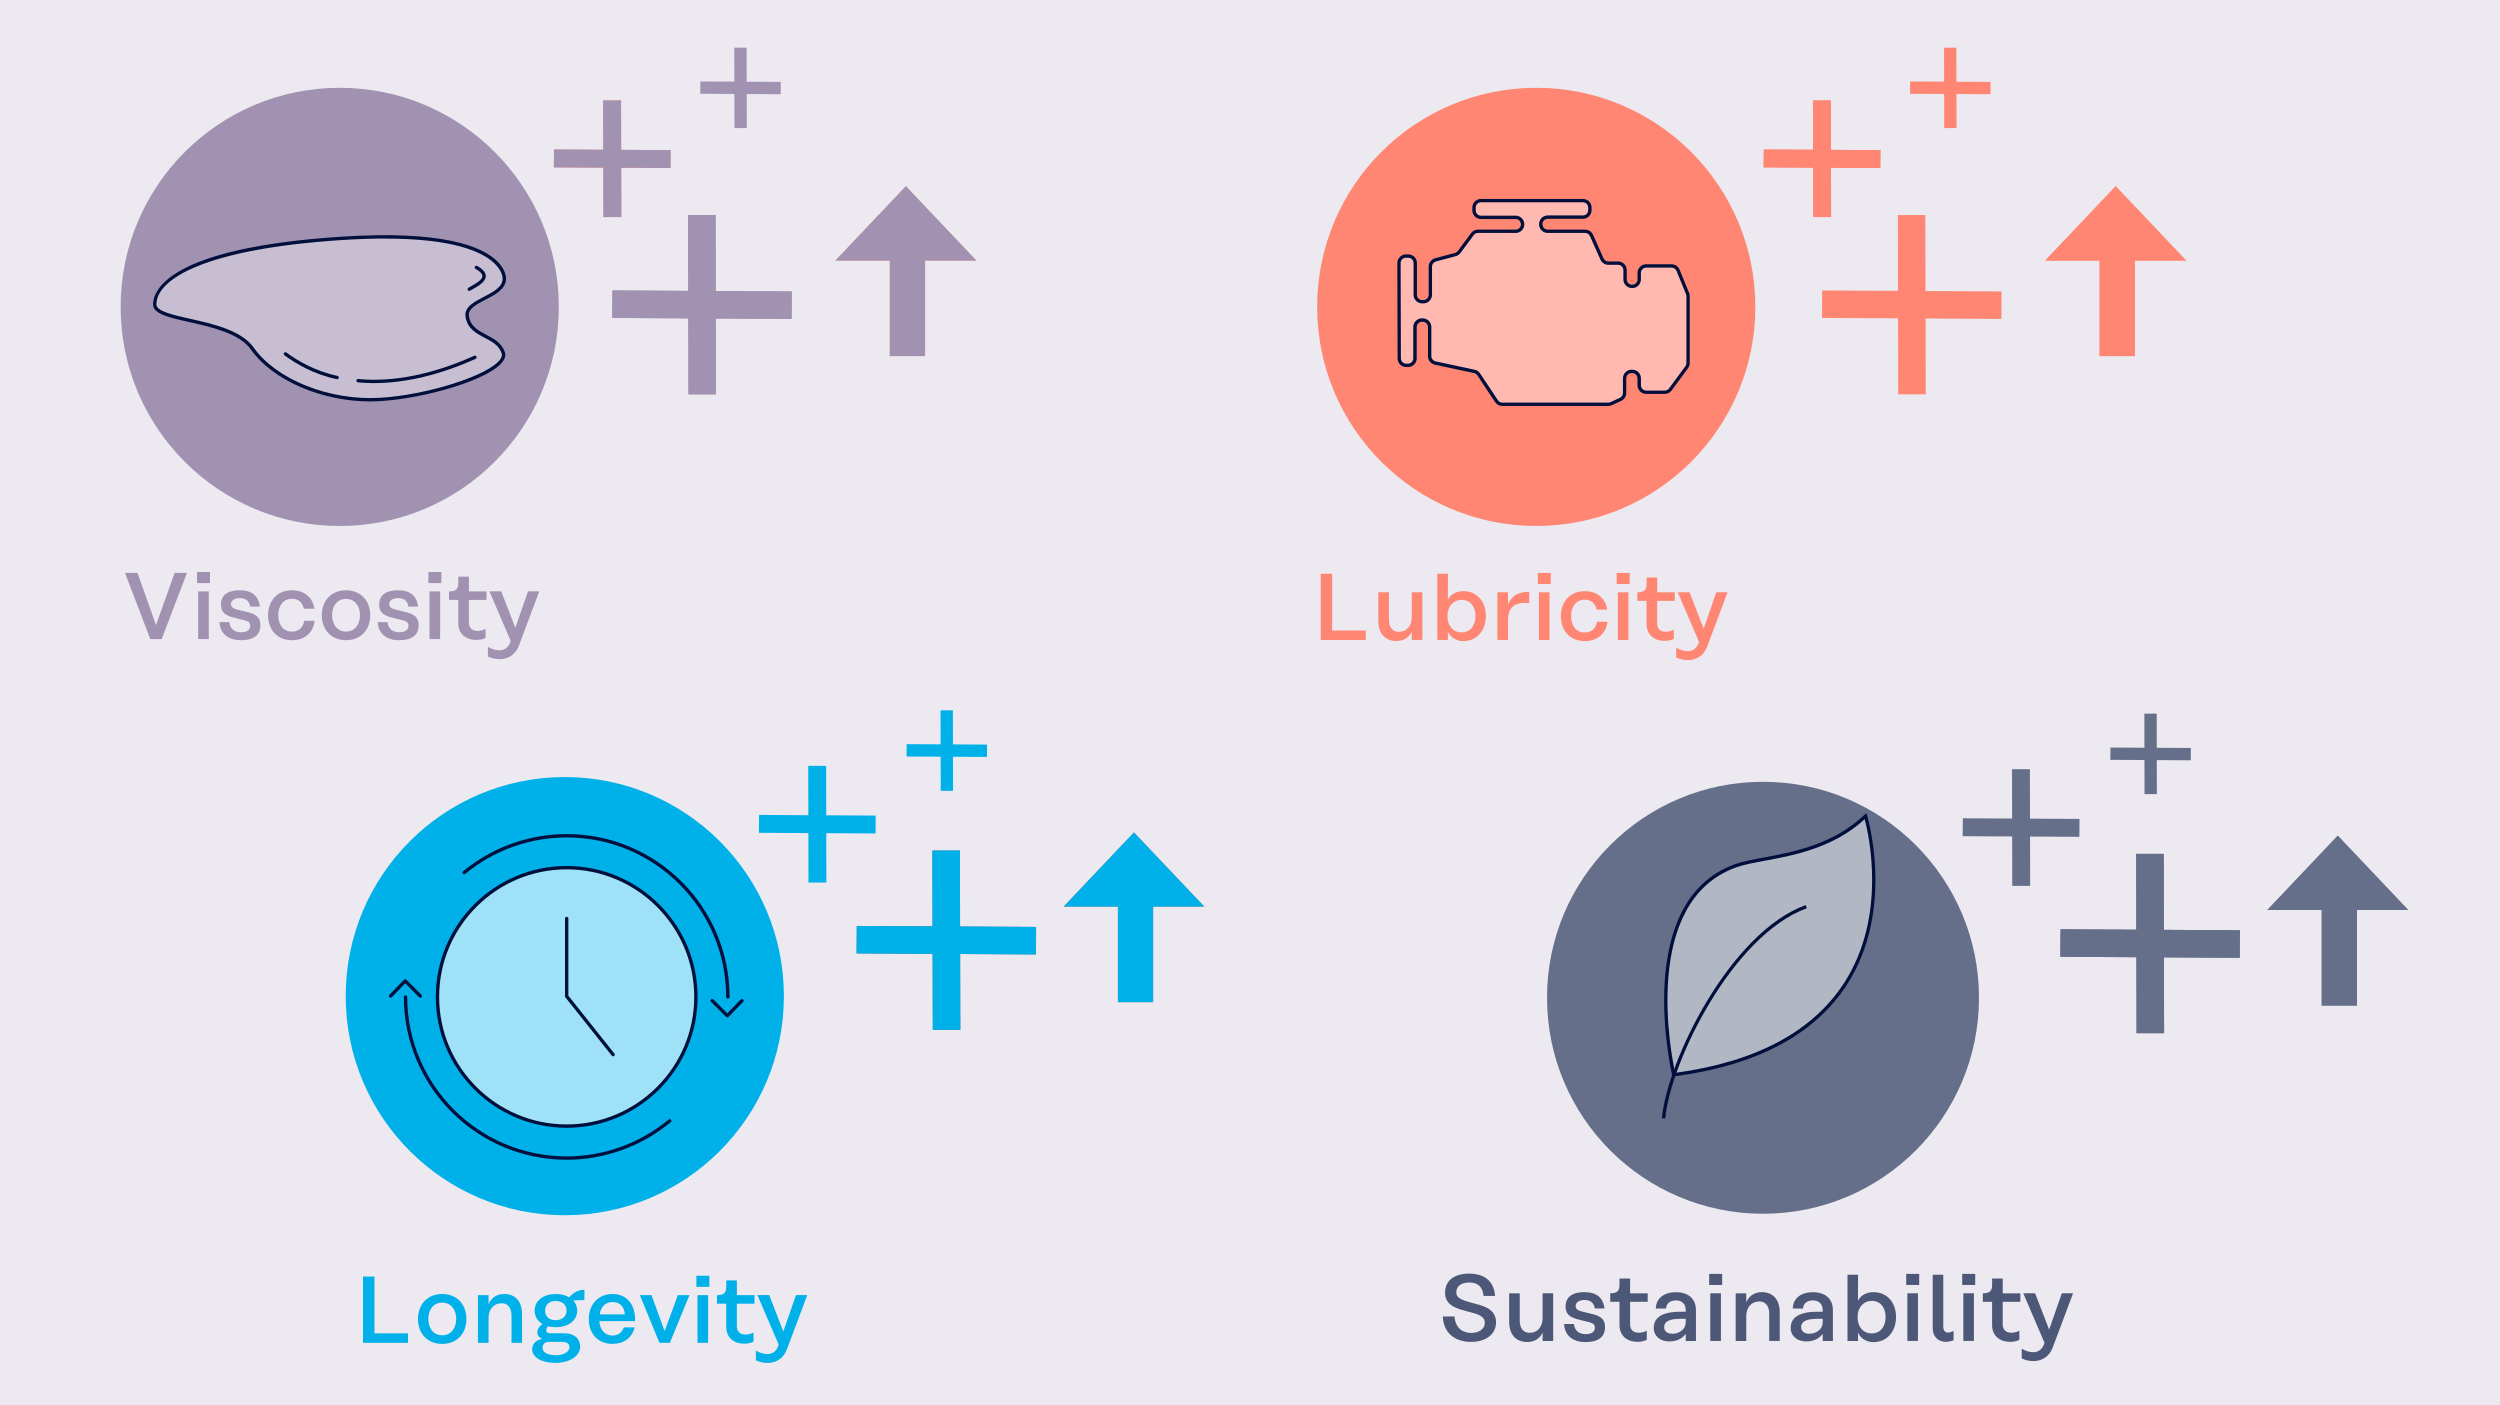<?xml version="1.0" encoding="UTF-8"?>
<svg id="Ebene_4" data-name="Ebene 4" xmlns="http://www.w3.org/2000/svg" viewBox="0 0 740 416">
  <defs>
    <style>
      .cls-1 {
        fill: #c7bed1;
      }

      .cls-2 {
        fill: #666f8a;
      }

      .cls-3 {
        fill: #ff8672;
      }

      .cls-4 {
        fill: #00b0e9;
      }

      .cls-5 {
        fill: #4d5777;
      }

      .cls-6 {
        fill: #9fe1f7;
      }

      .cls-7 {
        fill: #ece9f0;
      }

      .cls-8 {
        fill: #a192b2;
      }

      .cls-9 {
        fill: #000f3c;
      }

      .cls-10 {
        fill: #b2b7c4;
      }

      .cls-11 {
        fill: #ffb9b0;
      }
    </style>
  </defs>
  <rect class="cls-7" y="-.5" width="740" height="417"/>
  <circle class="cls-8" cx="100.56" cy="90.84" r="64.85"/>
  <g>
    <g>
      <polygon class="cls-3" points="626.24 55.13 605.4 77.12 647.08 77.12 626.24 55.13"/>
      <rect class="cls-3" x="621.49" y="70.4" width="10.43" height="35"/>
    </g>
    <g>
      <polygon class="cls-3" points="626.24 55.13 605.4 77.12 647.08 77.12 626.24 55.13"/>
      <rect class="cls-3" x="621.49" y="70.4" width="10.43" height="35"/>
    </g>
  </g>
  <g>
    <g>
      <polygon class="cls-3" points="335.65 246.38 314.81 268.37 356.5 268.37 335.65 246.38"/>
      <rect class="cls-3" x="330.9" y="261.65" width="10.43" height="35"/>
    </g>
    <g>
      <polygon class="cls-4" points="335.65 246.38 314.81 268.37 356.5 268.37 335.65 246.38"/>
      <rect class="cls-4" x="330.9" y="261.65" width="10.43" height="35"/>
    </g>
  </g>
  <g>
    <polygon class="cls-3" points="592.4 94.4 539.32 94.11 539.38 85.97 592.46 86.27 592.4 94.4"/>
    <polygon class="cls-3" points="561.88 116.73 561.77 63.65 569.9 63.65 570.02 116.73 561.88 116.73"/>
  </g>
  <g>
    <polygon class="cls-4" points="259.16 246.7 224.64 246.51 224.68 241.22 259.2 241.41 259.16 246.7"/>
    <polygon class="cls-4" points="239.31 261.23 239.24 226.7 244.53 226.7 244.6 261.23 239.31 261.23"/>
  </g>
  <g>
    <g>
      <polygon class="cls-3" points="556.56 49.73 522.04 49.54 522.08 44.25 556.61 44.44 556.56 49.73"/>
      <polygon class="cls-3" points="536.71 64.25 536.64 29.73 541.93 29.73 542 64.25 536.71 64.25"/>
    </g>
    <g>
      <polygon class="cls-3" points="556.56 49.73 522.04 49.54 522.08 44.25 556.61 44.44 556.56 49.73"/>
      <polygon class="cls-3" points="536.71 64.25 536.64 29.73 541.93 29.73 542 64.25 536.71 64.25"/>
    </g>
  </g>
  <g>
    <polygon class="cls-4" points="292.14 224.05 268.34 223.92 268.37 220.27 292.17 220.4 292.14 224.05"/>
    <polygon class="cls-4" points="278.46 234.07 278.4 210.26 282.05 210.26 282.1 234.07 278.46 234.07"/>
  </g>
  <g>
    <polygon class="cls-3" points="589.18 27.89 565.37 27.76 565.4 24.11 589.21 24.24 589.18 27.89"/>
    <polygon class="cls-3" points="575.49 37.9 575.44 14.1 579.09 14.1 579.14 37.9 575.49 37.9"/>
  </g>
  <g>
    <g>
      <polygon class="cls-3" points="268.14 55.13 247.3 77.12 288.98 77.12 268.14 55.13"/>
      <rect class="cls-3" x="263.39" y="70.4" width="10.43" height="35"/>
    </g>
    <g>
      <polygon class="cls-8" points="268.14 55.13 247.3 77.12 288.98 77.12 268.14 55.13"/>
      <rect class="cls-8" x="263.39" y="70.4" width="10.43" height="35"/>
    </g>
  </g>
  <g>
    <g>
      <polygon class="cls-8" points="234.31 94.4 181.23 94.11 181.29 85.97 234.37 86.27 234.31 94.4"/>
      <polygon class="cls-8" points="203.79 116.73 203.67 63.65 211.81 63.65 211.92 116.73 203.79 116.73"/>
    </g>
    <g>
      <polygon class="cls-8" points="234.31 94.4 181.23 94.11 181.29 85.97 234.37 86.27 234.31 94.4"/>
      <polygon class="cls-8" points="203.79 116.73 203.67 63.65 211.81 63.65 211.92 116.73 203.79 116.73"/>
    </g>
  </g>
  <g>
    <g>
      <polygon class="cls-3" points="198.47 49.73 163.94 49.54 163.98 44.25 198.51 44.44 198.47 49.73"/>
      <polygon class="cls-3" points="178.62 64.25 178.54 29.73 183.83 29.73 183.91 64.25 178.62 64.25"/>
    </g>
    <g>
      <polygon class="cls-8" points="198.47 49.73 163.94 49.54 163.98 44.25 198.51 44.44 198.47 49.73"/>
      <polygon class="cls-8" points="178.62 64.25 178.54 29.73 183.83 29.73 183.91 64.25 178.62 64.25"/>
    </g>
  </g>
  <g>
    <polygon class="cls-8" points="231.09 27.89 207.28 27.76 207.31 24.11 231.11 24.24 231.09 27.89"/>
    <polygon class="cls-8" points="217.4 37.9 217.35 14.1 220.99 14.1 221.05 37.9 217.4 37.9"/>
  </g>
  <g>
    <g>
      <polygon class="cls-2" points="306.63 282.51 253.55 282.21 253.61 274.08 306.69 274.37 306.63 282.51"/>
      <polygon class="cls-2" points="276.11 304.83 275.99 251.75 284.13 251.75 284.25 304.83 276.11 304.83"/>
    </g>
    <g>
      <polygon class="cls-4" points="306.63 282.51 253.55 282.21 253.61 274.08 306.69 274.37 306.63 282.51"/>
      <polygon class="cls-4" points="276.11 304.83 275.99 251.75 284.13 251.75 284.25 304.83 276.11 304.83"/>
    </g>
  </g>
  <g>
    <g>
      <polygon class="cls-2" points="691.98 247.37 671.14 269.36 712.82 269.36 691.98 247.37"/>
      <rect class="cls-2" x="687.23" y="262.64" width="10.43" height="35"/>
    </g>
    <g>
      <polygon class="cls-2" points="691.98 247.37 671.14 269.36 712.82 269.36 691.98 247.37"/>
      <rect class="cls-2" x="687.23" y="262.64" width="10.43" height="35"/>
    </g>
  </g>
  <g>
    <polygon class="cls-2" points="615.49 247.7 580.96 247.51 581 242.21 615.53 242.4 615.49 247.7"/>
    <polygon class="cls-2" points="595.63 262.22 595.56 227.69 600.85 227.69 600.93 262.22 595.63 262.22"/>
  </g>
  <g>
    <polygon class="cls-2" points="648.47 225.05 624.66 224.91 624.69 221.27 648.49 221.4 648.47 225.05"/>
    <polygon class="cls-2" points="634.78 235.06 634.73 211.25 638.38 211.25 638.43 235.06 634.78 235.06"/>
  </g>
  <g>
    <g>
      <polygon class="cls-2" points="662.95 283.5 609.87 283.21 609.93 275.07 663.01 275.36 662.95 283.5"/>
      <polygon class="cls-2" points="632.43 305.82 632.32 252.74 640.45 252.74 640.57 305.82 632.43 305.82"/>
    </g>
    <g>
      <polygon class="cls-2" points="662.95 283.5 609.87 283.21 609.93 275.07 663.01 275.36 662.95 283.5"/>
      <polygon class="cls-2" points="632.43 305.82 632.32 252.74 640.45 252.74 640.57 305.82 632.43 305.82"/>
    </g>
  </g>
  <g>
    <path class="cls-1" d="M138.29,93.55c-.64-4.93,11-5.55,11-11.09,0-2.41-3.21-14.75-47.75-11.93-44.54,2.83-55.74,12.9-55.74,19.57,0,5.34,22.47,3.98,28.89,13.08,6.42,9.1,21.72,16.01,37.77,15.07s38.46-8.48,36.48-13.92c-1.98-5.44-9.84-4.5-10.66-10.78Z"/>
    <path class="cls-9" d="M109.64,118.83c-14.37,0-28.91-6.22-35.36-15.36-3.39-4.8-11.64-6.65-18.27-8.14-5.99-1.34-10.71-2.4-10.71-5.23,0-3.87,4.05-16.76,56.21-20.07,29.34-1.86,40.91,2.83,45.45,7.09,2.62,2.46,2.83,4.71,2.83,5.33,0,3.11-3.25,4.8-6.12,6.28-2.65,1.37-5.15,2.66-4.88,4.75.41,3.1,2.7,4.31,5.12,5.59,2.22,1.17,4.52,2.38,5.51,5.08.31.84.16,1.74-.45,2.65-3.61,5.49-23.07,11.15-36.47,11.93-.95.06-1.9.08-2.86.08ZM113.99,70.61c-3.73,0-7.85.13-12.42.42-40.75,2.58-55.27,11.54-55.27,19.07,0,2.03,4.83,3.11,9.93,4.25,6.8,1.52,15.26,3.42,18.87,8.54,6.69,9.48,22.39,15.72,37.34,14.86,14.22-.83,32.57-6.74,35.69-11.48.43-.65.54-1.23.34-1.76-.85-2.34-2.88-3.41-5.03-4.54-2.54-1.34-5.18-2.72-5.65-6.34h0c-.36-2.78,2.57-4.29,5.41-5.76,2.75-1.42,5.58-2.89,5.58-5.39,0-.38-.12-2.36-2.51-4.61-3.71-3.48-12.33-7.25-32.29-7.25Z"/>
  </g>
  <path class="cls-9" d="M110.74,113.41c-1.63,0-3.23-.08-4.8-.23-.27-.03-.48-.27-.45-.55.03-.27.28-.47.55-.45,10.25,1.01,22.13-1.37,34.33-6.87.25-.11.55,0,.66.25.11.25,0,.55-.25.66-10.51,4.73-20.79,7.18-30.04,7.18Z"/>
  <path class="cls-9" d="M99.78,112.24s-.07,0-.1-.01c-6.83-1.41-12.2-4.63-15.49-7.08-.22-.17-.27-.48-.1-.7.17-.22.48-.26.7-.1,3.22,2.39,8.45,5.52,15.1,6.9.27.06.44.32.39.59-.05.24-.26.4-.49.4Z"/>
  <path class="cls-9" d="M138.91,86.11c-.16,0-.32-.08-.42-.22-.15-.23-.09-.54.14-.69.27-.18.63-.38,1.03-.61,1.25-.71,3.14-1.78,3.13-2.87,0-.65-.7-1.38-2.02-2.13-.24-.13-.33-.44-.19-.68.14-.24.44-.33.68-.19,1.7.96,2.53,1.94,2.53,3,0,1.67-2.1,2.87-3.64,3.74-.37.21-.71.4-.96.57-.08.06-.18.08-.28.08Z"/>
  <g>
    <path class="cls-8" d="M55.35,169.56l-7.5,19.6h-3.36l-7.5-19.6h3.7l5.49,15.46,5.52-15.46h3.67Z"/>
    <path class="cls-8" d="M58.32,169.31h3.84v3.28h-3.84v-3.28ZM58.66,175.05h3.14v14.11h-3.14v-14.11Z"/>
    <path class="cls-8" d="M70.95,177.04c-1.57,0-2.58.78-2.58,1.76,0,1.23,1.12,1.48,3.28,1.99,3,.7,5.43,1.12,5.43,4.26s-2.27,4.45-5.74,4.45c-3.84,0-6.19-1.96-6.38-5.35h2.91c.2,1.85,1.4,3,3.47,3,1.54,0,2.74-.53,2.74-1.96,0-1.23-.92-1.43-3.36-1.99-2.91-.7-5.32-1.18-5.32-4.26s2.41-4.23,5.57-4.23c3.53,0,5.6,1.65,5.94,4.84h-2.86c-.25-1.65-1.26-2.52-3.11-2.52Z"/>
    <path class="cls-8" d="M86.43,189.5c-4.37,0-7.08-3.08-7.08-7.39s2.72-7.39,7.08-7.39c3.72,0,6.19,2.21,6.61,5.46h-3.11c-.34-1.71-1.46-2.94-3.53-2.94-2.55,0-4.03,2.02-4.03,4.87s1.48,4.84,4.03,4.84c2.16,0,3.33-1.32,3.64-3.19h3.08c-.34,3.39-2.83,5.74-6.69,5.74Z"/>
    <path class="cls-8" d="M109.59,182.11c0,4.31-2.8,7.39-7.17,7.39s-7.17-3.08-7.17-7.39,2.83-7.39,7.17-7.39,7.17,3.08,7.17,7.39ZM98.3,182.11c0,2.77,1.57,4.84,4.12,4.84s4.14-2.07,4.14-4.84-1.57-4.84-4.14-4.84-4.12,2.04-4.12,4.84Z"/>
    <path class="cls-8" d="M117.79,177.04c-1.57,0-2.58.78-2.58,1.76,0,1.23,1.12,1.48,3.28,1.99,3,.7,5.43,1.12,5.43,4.26s-2.27,4.45-5.74,4.45c-3.84,0-6.19-1.96-6.38-5.35h2.91c.2,1.85,1.4,3,3.47,3,1.54,0,2.74-.53,2.74-1.96,0-1.23-.92-1.43-3.36-1.99-2.91-.7-5.32-1.18-5.32-4.26s2.41-4.23,5.57-4.23c3.53,0,5.6,1.65,5.94,4.84h-2.86c-.25-1.65-1.26-2.52-3.11-2.52Z"/>
    <path class="cls-8" d="M126.81,169.31h3.84v3.28h-3.84v-3.28ZM127.14,175.05h3.14v14.11h-3.14v-14.11Z"/>
    <path class="cls-8" d="M138.79,177.57v6.64c0,1.62.92,2.52,2.55,2.52.64,0,1.43-.11,2.38-.59v2.69c-.78.42-1.76.59-2.69.59-3.28,0-5.38-1.93-5.38-4.93v-6.92h-2.74v-2.52h.03c1.99,0,2.72-.67,2.72-2.46v-1.9h3.14v4.37h5.21v2.52h-5.21Z"/>
    <path class="cls-8" d="M159.62,175.05l-6.02,16.04c-.95,2.58-3.08,4.03-5.68,4.03-1.32,0-2.38-.28-3.5-.78v-2.86c1.62.9,2.66,1.01,3.5,1.01,1.43,0,2.6-.95,3.08-2.3l.17-.48-6.3-14.67h3.5l4.17,10.78,3.75-10.78h3.33Z"/>
  </g>
  <g>
    <circle class="cls-3" cx="454.73" cy="90.84" r="64.85"/>
    <g>
      <path class="cls-11" d="M416.16,75.8h.69c1.14,0,2.06.92,2.06,2.06v9.4c0,1.14.92,2.06,2.06,2.06h.35c1.14,0,2.06-.92,2.06-2.06v-8.34c0-.93.63-1.75,1.53-1.99l5.88-1.57c.45-.12.85-.39,1.13-.77l3.91-5.29c.39-.53,1-.84,1.66-.84h11.15c1.14,0,2.06-.92,2.06-2.06h0c0-1.14-.92-2.06-2.06-2.06h-10.27c-1.14,0-2.06-.92-2.06-2.06v-.84c0-1.14.92-2.06,2.06-2.06h30.18c1.14,0,2.06.92,2.06,2.06v.77c0,1.14-.92,2.06-2.06,2.06h-10.43c-1.14,0-2.06.92-2.06,2.06v.07c0,1.14.92,2.06,2.06,2.06h11.08c.82,0,1.55.48,1.88,1.22l3.1,6.98c.33.74,1.07,1.22,1.88,1.22h2.89c1.14,0,2.06.92,2.06,2.06v2.77c0,1.14.92,2.06,2.06,2.06h.07c1.14,0,2.06-.92,2.06-2.06v-1.94c0-1.14.92-2.06,2.06-2.06h7.52c.84,0,1.59.51,1.91,1.28l2.81,6.87c.1.25.15.51.15.78v19.81c0,.44-.14.87-.4,1.22l-4.85,6.58c-.39.53-1.01.84-1.66.84h-5.49c-1.14,0-2.06-.92-2.06-2.06v-2.06c0-1.14-.92-2.06-2.06-2.06h-.21c-1.14,0-2.06.92-2.06,2.06v4.34c0,.81-.47,1.54-1.2,1.87l-2.79,1.28c-.27.12-.56.19-.86.19h-31.35c-.69,0-1.34-.35-1.72-.92l-5.28-7.95c-.3-.45-.76-.76-1.29-.88l-11.59-2.48c-.95-.2-1.63-1.04-1.63-2.02v-8.64c0-1.14-.92-2.06-2.06-2.06h-.21c-1.14,0-2.06.92-2.06,2.06v9.29c0,1.14-.92,2.06-2.06,2.06h-.54c-1.14,0-2.06-.92-2.06-2.06l-.08-28.23c0-1.14.92-2.07,2.06-2.07Z"/>
      <path class="cls-9" d="M476.04,120.18h-31.35c-.86,0-1.66-.43-2.13-1.14l-5.28-7.95c-.23-.34-.57-.58-.98-.66l-11.59-2.48c-1.17-.25-2.03-1.31-2.03-2.51v-8.64c0-.86-.7-1.56-1.56-1.56h-.21c-.86,0-1.56.7-1.56,1.56v9.29c0,1.41-1.15,2.56-2.56,2.56h-.54c-1.41,0-2.56-1.15-2.56-2.56l-.08-28.22c0-.69.26-1.33.75-1.82s1.13-.75,1.81-.75h.69c1.41,0,2.56,1.15,2.56,2.56v9.4c0,.86.7,1.56,1.56,1.56h.35c.86,0,1.56-.7,1.56-1.56v-8.34c0-1.16.78-2.18,1.9-2.48l5.88-1.57c.34-.09.64-.3.85-.58l3.91-5.29c.48-.65,1.25-1.04,2.06-1.04h11.15c.86,0,1.56-.7,1.56-1.56s-.7-1.56-1.56-1.56h-10.27c-1.41,0-2.56-1.15-2.56-2.56v-.84c0-1.41,1.15-2.56,2.56-2.56h30.18c1.41,0,2.56,1.15,2.56,2.56v.77c0,1.41-1.15,2.56-2.56,2.56h-10.43c-.86,0-1.56.7-1.56,1.56,0,.93.7,1.63,1.56,1.63h11.08c1.01,0,1.93.6,2.34,1.52l3.1,6.98c.25.56.81.93,1.43.93h2.89c1.41,0,2.56,1.15,2.56,2.56v2.77c0,.86.7,1.56,1.56,1.56.93,0,1.63-.7,1.63-1.56v-1.94c0-1.41,1.15-2.56,2.56-2.56h7.52c1.04,0,1.97.62,2.37,1.59l2.81,6.87c.13.31.19.63.19.97v19.81c0,.54-.18,1.08-.5,1.52l-4.85,6.58c-.48.65-1.25,1.04-2.06,1.04h-5.49c-1.41,0-2.56-1.15-2.56-2.56v-2.06c0-.86-.7-1.56-1.56-1.56h-.21c-.86,0-1.56.7-1.56,1.56v4.34c0,1-.58,1.91-1.49,2.33l-2.79,1.29c-.34.16-.7.23-1.07.23ZM420.91,94.23h.21c1.41,0,2.56,1.15,2.56,2.56v8.64c0,.73.52,1.37,1.24,1.53l11.59,2.48c.66.14,1.23.53,1.6,1.09l5.28,7.95c.29.44.78.7,1.3.7h31.35c.23,0,.45-.05.65-.14l2.79-1.29c.55-.25.91-.81.91-1.42v-4.34c0-1.41,1.15-2.56,2.56-2.56h.21c1.41,0,2.56,1.15,2.56,2.56v2.06c0,.86.7,1.56,1.56,1.56h5.49c.49,0,.96-.24,1.26-.64l4.85-6.58c.2-.27.3-.59.3-.93v-19.81c0-.21-.04-.4-.12-.59l-2.82-6.87c-.24-.59-.81-.97-1.45-.97h-7.52c-.86,0-1.56.7-1.56,1.56v1.94c0,1.41-1.15,2.56-2.56,2.56-1.48,0-2.63-1.15-2.63-2.56v-2.77c0-.86-.7-1.56-1.56-1.56h-2.89c-1.01,0-1.93-.6-2.34-1.52l-3.1-6.98c-.25-.56-.81-.93-1.43-.93h-11.08c-1.41,0-2.56-1.15-2.56-2.56,0-1.48,1.15-2.63,2.56-2.63h10.43c.86,0,1.56-.7,1.56-1.56v-.77c0-.86-.7-1.56-1.56-1.56h-30.18c-.86,0-1.56.7-1.56,1.56v.84c0,.86.7,1.56,1.56,1.56h10.27c1.41,0,2.56,1.15,2.56,2.56s-1.15,2.56-2.56,2.56h-11.15c-.49,0-.96.24-1.26.63l-3.91,5.29c-.34.46-.84.8-1.4.95l-5.88,1.57c-.68.18-1.16.8-1.16,1.51v8.34c0,1.41-1.15,2.56-2.56,2.56h-.35c-1.41,0-2.56-1.15-2.56-2.56v-9.4c0-.86-.7-1.56-1.56-1.56h-.69c-.42,0-.81.16-1.11.46-.29.3-.46.69-.46,1.11l.08,28.22c0,.86.7,1.56,1.56,1.56h.54c.86,0,1.56-.7,1.56-1.56v-9.29c0-1.41,1.15-2.56,2.56-2.56Z"/>
    </g>
    <g>
      <path class="cls-3" d="M404.26,186.63v2.8h-13.33v-19.6h3.39v16.8h9.94Z"/>
      <path class="cls-3" d="M421.03,189.43h-3.14v-2.46c-.92,1.88-2.55,2.77-4.56,2.77-3.39,0-5.35-2.3-5.35-6.05v-8.37h3.14v8.06c0,2.24,1.06,3.64,2.88,3.64,2.38,0,3.89-1.73,3.89-4.39v-7.31h3.14v14.11Z"/>
      <path class="cls-3" d="M428.59,187.02h-.03l.03,2.41h-3.14v-19.6h3.14l-.03,7.67h.03c.7-1.54,2.49-2.52,4.54-2.52,4.09,0,6.69,3.08,6.69,7.34s-2.6,7.45-6.69,7.45c-1.99,0-3.75-1.06-4.54-2.74ZM428.45,182.26v.2c0,2.8,1.65,4.73,4.2,4.73s4.09-1.99,4.09-4.87-1.62-4.76-4.09-4.76-4.2,1.96-4.2,4.7Z"/>
      <path class="cls-3" d="M452.64,175.18v3.36c-4.42-.45-6.27,1.2-6.27,5.21v5.68h-3.14v-14.11h3.14v3.72c1.01-2.77,3.19-3.87,6.27-3.87Z"/>
      <path class="cls-3" d="M455.19,169.58h3.84v3.28h-3.84v-3.28ZM455.52,175.32h3.14v14.11h-3.14v-14.11Z"/>
      <path class="cls-3" d="M469.1,189.77c-4.37,0-7.08-3.08-7.08-7.39s2.72-7.39,7.08-7.39c3.72,0,6.19,2.21,6.61,5.46h-3.11c-.34-1.71-1.46-2.94-3.53-2.94-2.55,0-4.03,2.02-4.03,4.87s1.48,4.84,4.03,4.84c2.16,0,3.33-1.32,3.64-3.19h3.08c-.34,3.39-2.83,5.74-6.69,5.74Z"/>
      <path class="cls-3" d="M478.54,169.58h3.84v3.28h-3.84v-3.28ZM478.88,175.32h3.14v14.11h-3.14v-14.11Z"/>
      <path class="cls-3" d="M490.52,177.84v6.64c0,1.62.92,2.52,2.55,2.52.64,0,1.43-.11,2.38-.59v2.69c-.78.42-1.76.59-2.69.59-3.28,0-5.38-1.93-5.38-4.93v-6.92h-2.74v-2.52h.03c1.99,0,2.72-.67,2.72-2.46v-1.9h3.14v4.37h5.21v2.52h-5.21Z"/>
      <path class="cls-3" d="M511.36,175.32l-6.02,16.04c-.95,2.58-3.08,4.03-5.68,4.03-1.32,0-2.38-.28-3.5-.79v-2.86c1.62.9,2.66,1.01,3.5,1.01,1.43,0,2.6-.95,3.08-2.29l.17-.48-6.3-14.67h3.5l4.17,10.78,3.75-10.78h3.33Z"/>
    </g>
  </g>
  <g>
    <circle class="cls-4" cx="167.18" cy="294.86" r="64.85"/>
    <g>
      <path class="cls-4" d="M120.78,394.67v2.8h-13.33v-19.6h3.39v16.8h9.94Z"/>
      <path class="cls-4" d="M138.06,390.41c0,4.31-2.8,7.39-7.17,7.39s-7.17-3.08-7.17-7.39,2.83-7.39,7.17-7.39,7.17,3.08,7.17,7.39ZM126.78,390.41c0,2.77,1.57,4.84,4.12,4.84s4.14-2.07,4.14-4.84-1.57-4.84-4.14-4.84-4.12,2.04-4.12,4.84Z"/>
      <path class="cls-4" d="M154.52,388.98v8.48h-3.11v-8.06c0-2.24-1.09-3.64-2.88-3.64-2.38,0-3.92,1.74-3.92,4.4v7.31h-3.14v-14.11h3.14v2.66c.9-2.02,2.55-3,4.65-3,3.44,0,5.26,2.41,5.26,5.96Z"/>
      <path class="cls-4" d="M172.98,384.81c-1.23.03-2.27.06-3.28.14.73.81,1.15,1.82,1.15,3,0,2.94-2.66,4.9-6.33,4.9-.84,0-1.62-.11-2.32-.28-.31.39-.5.84-.5,1.2,0,.59.48.87,1.29.87h3.95c3.14,0,4.79,1.71,4.79,3.95,0,2.83-3.19,4.82-7.34,4.82s-6.86-1.68-6.86-4.03c0-1.54,1.01-2.69,2.97-3.08-.92-.39-1.46-1.06-1.46-1.93,0-1.09.76-1.9,1.51-2.49-1.43-.84-2.3-2.21-2.3-3.92,0-2.97,2.58-4.93,6.27-4.93,1.54,0,2.91.34,3.98.98.98-1.2,2.46-2.24,4.48-2.24v3.05ZM162.59,397.19c-1.34,0-1.99.67-1.99,1.79,0,1.29,1.43,2.16,3.98,2.16,2.18,0,3.98-.95,3.98-2.35,0-.95-.67-1.6-2.18-1.6h-3.78ZM167.71,387.95c0-1.76-1.32-2.86-3.25-2.86s-3.11,1.09-3.11,2.86,1.23,2.83,3.11,2.83,3.25-1.09,3.25-2.83Z"/>
      <path class="cls-4" d="M174.29,390.47c0-4.4,2.8-7.45,7.03-7.45s6.66,3.14,6.66,7.5v.53h-10.56v.11c.17,2.52,1.71,4.17,3.84,4.17,1.43,0,2.8-.67,3.39-2.41h3.22c-.81,3.14-3.28,4.87-6.55,4.87-4.37,0-7.03-3.05-7.03-7.34ZM184.93,389.07c-.06-2.13-1.34-3.67-3.61-3.67-2.13,0-3.47,1.4-3.81,3.67h7.42Z"/>
      <path class="cls-4" d="M204.08,383.36l-5.8,14.11h-3.08l-5.8-14.11h3.44l3.89,10.64,3.92-10.64h3.42Z"/>
      <path class="cls-4" d="M206.13,377.62h3.84v3.28h-3.84v-3.28ZM206.46,383.36h3.14v14.11h-3.14v-14.11Z"/>
      <path class="cls-4" d="M218.11,385.88v6.64c0,1.62.92,2.52,2.55,2.52.64,0,1.43-.11,2.38-.59v2.69c-.78.42-1.76.59-2.69.59-3.28,0-5.38-1.93-5.38-4.93v-6.92h-2.74v-2.52h.03c1.99,0,2.72-.67,2.72-2.46v-1.9h3.14v4.37h5.21v2.52h-5.21Z"/>
      <path class="cls-4" d="M238.94,383.36l-6.02,16.04c-.95,2.58-3.08,4.03-5.68,4.03-1.32,0-2.38-.28-3.5-.78v-2.86c1.62.9,2.66,1.01,3.5,1.01,1.43,0,2.6-.95,3.08-2.3l.17-.48-6.3-14.67h3.5l4.17,10.78,3.75-10.78h3.33Z"/>
    </g>
    <g>
      <circle class="cls-6" cx="167.74" cy="295.08" r="38.25"/>
      <path class="cls-9" d="M167.74,333.83c-21.37,0-38.75-17.38-38.75-38.75s17.38-38.75,38.75-38.75,38.75,17.38,38.75,38.75-17.38,38.75-38.75,38.75ZM167.74,257.33c-20.81,0-37.75,16.93-37.75,37.75s16.93,37.75,37.75,37.75,37.75-16.93,37.75-37.75-16.93-37.75-37.75-37.75Z"/>
    </g>
    <path class="cls-9" d="M167.74,343.29c-26.58,0-48.2-21.62-48.2-48.2,0-.28.22-.5.5-.5s.5.22.5.5c0,26.03,21.17,47.2,47.2,47.2,11.01,0,21.72-3.87,30.17-10.9.21-.17.53-.15.7.07.18.21.15.53-.07.7-8.63,7.18-19.57,11.13-30.81,11.13Z"/>
    <path class="cls-9" d="M215.44,295.58c-.28,0-.5-.22-.5-.5,0-26.03-21.17-47.2-47.2-47.2-10.94,0-21.6,3.83-30.02,10.78-.21.17-.53.15-.7-.07-.18-.21-.15-.53.07-.7,8.6-7.1,19.49-11.01,30.66-11.01,26.58,0,48.2,21.62,48.2,48.2,0,.28-.22.5-.5.5Z"/>
    <g>
      <polyline class="cls-6" points="167.74 271.87 167.74 294.9 181.48 312.17"/>
      <path class="cls-9" d="M181.48,312.67c-.15,0-.29-.06-.39-.19l-13.74-17.27c-.07-.09-.11-.2-.11-.31v-23.02c0-.28.22-.5.5-.5s.5.22.5.5v22.85l13.63,17.13c.17.22.14.53-.08.7-.09.07-.2.11-.31.11Z"/>
    </g>
    <path class="cls-9" d="M215.27,301.16c-.13,0-.26-.05-.35-.15l-4.46-4.46c-.2-.2-.2-.51,0-.71s.51-.2.71,0l4.11,4.11,3.97-4.1c.19-.2.51-.2.71-.01.2.19.2.51.01.71l-4.33,4.46c-.09.1-.22.15-.36.15h0Z"/>
    <path class="cls-9" d="M115.62,295.31c-.12,0-.25-.05-.35-.14-.2-.19-.2-.51-.01-.71l4.33-4.46c.09-.1.22-.15.36-.15h0c.13,0,.26.05.35.15l4.46,4.46c.2.2.2.51,0,.71s-.51.2-.71,0l-4.1-4.11-3.97,4.1c-.1.1-.23.15-.36.15Z"/>
  </g>
  <circle class="cls-2" cx="521.85" cy="295.34" r="63.93"/>
  <g>
    <path class="cls-5" d="M435.44,394.55c2.21,0,4.06-1.06,4.06-3s-1.96-2.55-4.59-3.22c-3.7-.95-7.17-1.85-7.17-5.68,0-3.58,2.69-5.66,7.11-5.66s7.34,2.1,7.7,6.61h-3.42c-.22-2.74-1.76-3.98-4.17-3.98s-3.89,1.06-3.89,2.88c0,1.51.92,2.13,4.76,3.19,2.74.73,7,1.48,7,5.71,0,3.44-2.86,5.8-7.42,5.8-4.93,0-8.15-2.8-8.34-7.53h3.47c.2,3.14,2.16,4.87,4.9,4.87Z"/>
    <path class="cls-5" d="M459.75,396.93h-3.13v-2.46c-.93,1.88-2.55,2.77-4.56,2.77-3.39,0-5.35-2.3-5.35-6.05v-8.37h3.13v8.06c0,2.24,1.06,3.64,2.88,3.64,2.38,0,3.89-1.74,3.89-4.4v-7.31h3.13v14.11Z"/>
    <path class="cls-5" d="M468.96,384.8c-1.57,0-2.58.78-2.58,1.76,0,1.23,1.12,1.48,3.28,1.99,3,.7,5.43,1.12,5.43,4.26s-2.27,4.45-5.74,4.45c-3.84,0-6.19-1.96-6.38-5.35h2.91c.2,1.85,1.4,3,3.47,3,1.54,0,2.74-.53,2.74-1.96,0-1.23-.92-1.43-3.36-1.99-2.91-.7-5.32-1.18-5.32-4.26s2.41-4.23,5.57-4.23c3.53,0,5.6,1.65,5.94,4.84h-2.86c-.25-1.65-1.26-2.52-3.11-2.52Z"/>
    <path class="cls-5" d="M482.51,385.33v6.64c0,1.62.92,2.52,2.55,2.52.64,0,1.43-.11,2.38-.59v2.69c-.78.42-1.76.59-2.69.59-3.28,0-5.38-1.93-5.38-4.93v-6.92h-2.74v-2.52h.03c1.99,0,2.71-.67,2.71-2.46v-1.9h3.14v4.37h5.21v2.52h-5.21Z"/>
    <path class="cls-5" d="M502,387.77v9.16h-3.02v-2.07h-.06c-.59.9-2.13,2.21-4.79,2.21s-4.62-1.54-4.62-4.03c0-2.72,2.02-4.76,7.81-4.76h1.65v-.53c0-1.74-1.09-2.83-2.88-2.83s-2.83.92-2.94,2.41h-3.03c.08-3.05,2.44-4.84,5.96-4.84,3.72,0,5.91,1.99,5.91,5.29ZM498.97,391.52v-1.15h-1.65c-3.67,0-4.73,1.09-4.73,2.46,0,1.23.95,1.96,2.46,1.96,2.18,0,3.92-1.51,3.92-3.28Z"/>
    <path class="cls-5" d="M505.92,377.07h3.84v3.28h-3.84v-3.28ZM506.25,382.81h3.14v14.11h-3.14v-14.11Z"/>
    <path class="cls-5" d="M526.8,388.44v8.48h-3.11v-8.06c0-2.24-1.09-3.64-2.88-3.64-2.38,0-3.92,1.74-3.92,4.4v7.31h-3.13v-14.11h3.13v2.66c.9-2.02,2.55-3,4.65-3,3.44,0,5.26,2.41,5.26,5.96Z"/>
    <path class="cls-5" d="M542.54,387.77v9.16h-3.02v-2.07h-.06c-.59.9-2.13,2.21-4.79,2.21s-4.62-1.54-4.62-4.03c0-2.72,2.02-4.76,7.81-4.76h1.65v-.53c0-1.74-1.09-2.83-2.88-2.83s-2.83.92-2.94,2.41h-3.03c.08-3.05,2.44-4.84,5.96-4.84,3.72,0,5.91,1.99,5.91,5.29ZM539.52,391.52v-1.15h-1.65c-3.67,0-4.73,1.09-4.73,2.46,0,1.23.95,1.96,2.46,1.96,2.18,0,3.92-1.51,3.92-3.28Z"/>
    <path class="cls-5" d="M549.99,394.52h-.03l.03,2.41h-3.13v-19.6h3.13l-.03,7.67h.03c.7-1.54,2.49-2.52,4.54-2.52,4.09,0,6.69,3.08,6.69,7.34s-2.6,7.45-6.69,7.45c-1.99,0-3.75-1.06-4.54-2.74ZM549.85,389.76v.2c0,2.8,1.65,4.73,4.2,4.73s4.09-1.99,4.09-4.87-1.62-4.76-4.09-4.76-4.2,1.96-4.2,4.7Z"/>
    <path class="cls-5" d="M564.24,377.07h3.84v3.28h-3.84v-3.28ZM564.58,382.81h3.13v14.11h-3.13v-14.11Z"/>
    <path class="cls-5" d="M576,397.18c-2.46,0-3.92-1.68-3.92-4.06v-15.79h3.13v15.43c0,1.01.53,1.68,1.29,1.68.39,0,.92-.08,1.76-.48v2.77c-.92.31-1.68.45-2.27.45Z"/>
    <path class="cls-5" d="M580.82,377.07h3.84v3.28h-3.84v-3.28ZM581.15,382.81h3.13v14.11h-3.13v-14.11Z"/>
    <path class="cls-5" d="M592.8,385.33v6.64c0,1.62.92,2.52,2.55,2.52.64,0,1.43-.11,2.38-.59v2.69c-.79.42-1.77.59-2.69.59-3.28,0-5.38-1.93-5.38-4.93v-6.92h-2.74v-2.52h.03c1.99,0,2.72-.67,2.72-2.46v-1.9h3.14v4.37h5.21v2.52h-5.21Z"/>
    <path class="cls-5" d="M613.63,382.81l-6.02,16.04c-.95,2.58-3.08,4.03-5.68,4.03-1.32,0-2.38-.28-3.5-.78v-2.86c1.62.9,2.66,1.01,3.5,1.01,1.43,0,2.6-.95,3.08-2.3l.17-.48-6.3-14.67h3.5l4.17,10.78,3.75-10.78h3.33Z"/>
  </g>
  <g>
    <path class="cls-10" d="M495.44,318.12s-12.26-50.87,18.29-61.85c8.21-2.95,25.65-2.45,38.47-14.71,0,0,20.56,66.38-56.76,76.56Z"/>
    <path class="cls-9" d="M495.06,318.68l-.11-.44c-.12-.51-12.01-51.43,18.61-62.44,2.3-.83,5.25-1.38,8.67-2.01,8.63-1.61,20.44-3.81,29.62-12.59l.58-.56.24.77c.08.27,8.34,27.72-5.88,49.91-9.54,14.89-26.79,24.07-51.29,27.3l-.45.06ZM551.94,242.49c-9.3,8.51-20.96,10.69-29.52,12.28-3.38.63-6.29,1.17-8.52,1.97-28.28,10.17-19.16,55.84-18.07,60.83,23.95-3.24,40.81-12.25,50.13-26.78,12.64-19.72,7.2-43.71,5.99-48.3Z"/>
  </g>
  <path class="cls-9" d="M492.91,331.09l-1-.1c1.66-17.33,20.33-55.01,42.56-63.09l.34.94c-21.89,7.96-40.27,45.14-41.91,62.25Z"/>
</svg>